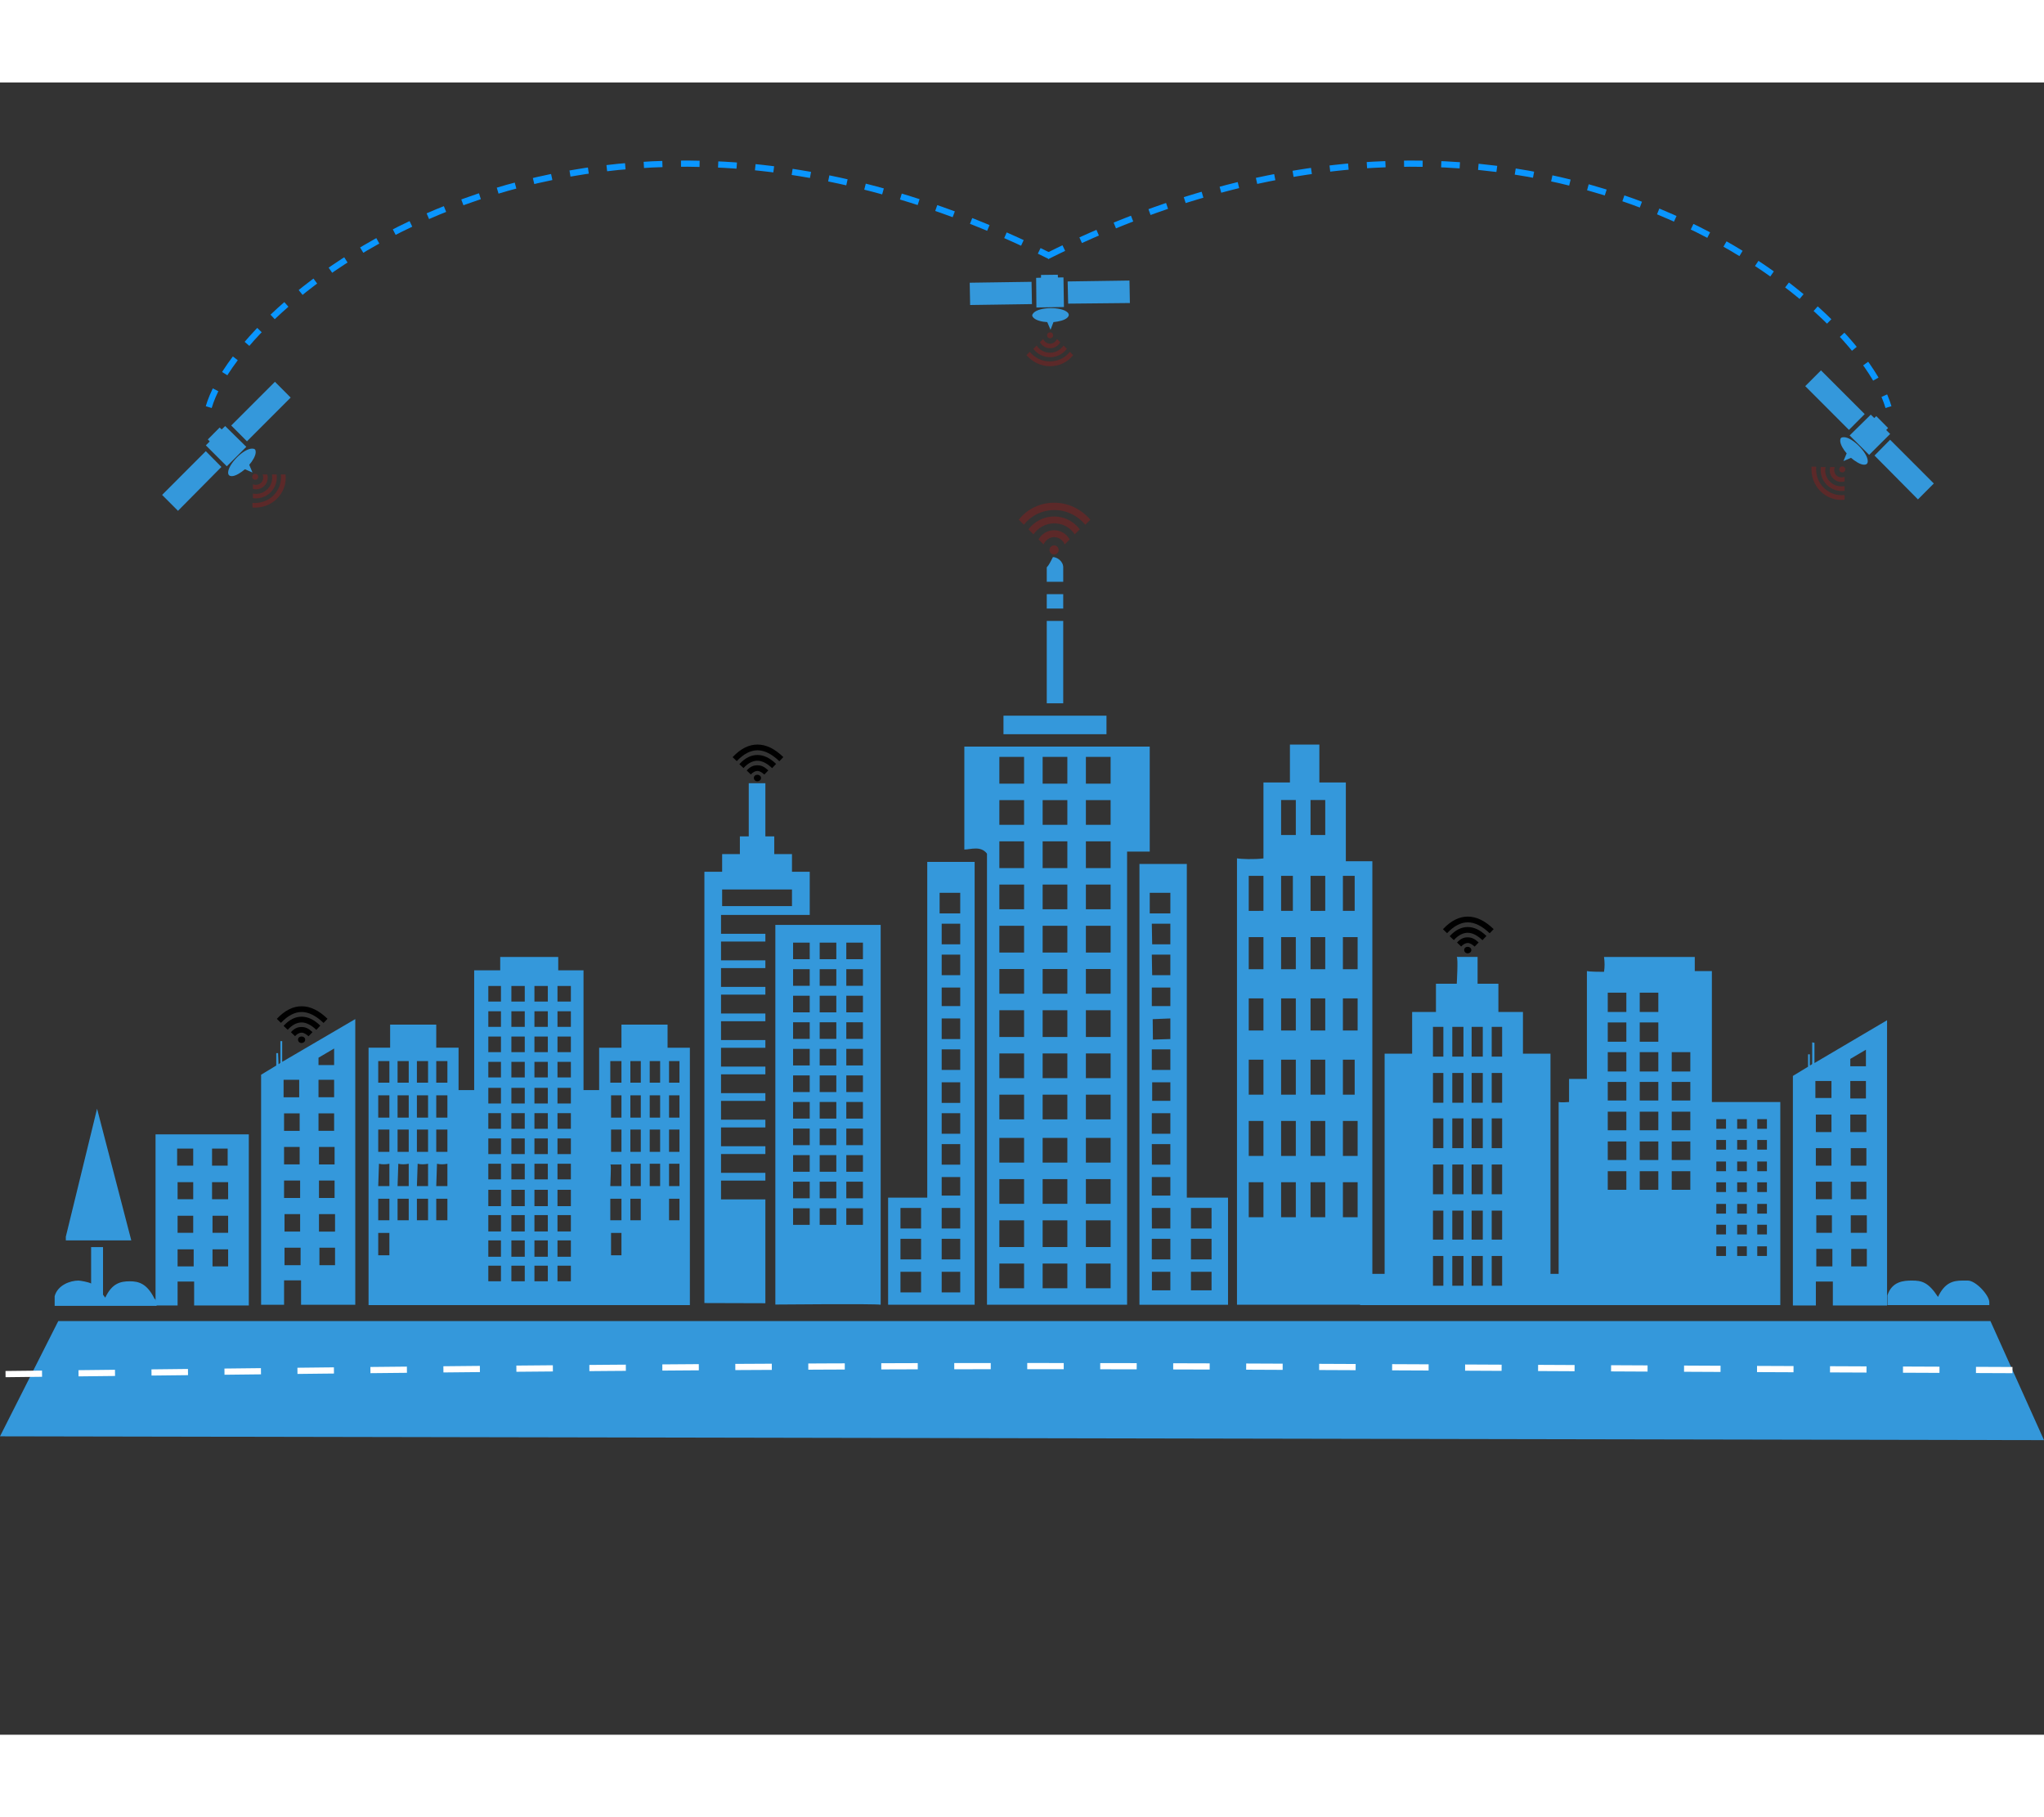 <?xml version="1.0" encoding="utf-8"?>
<?xml-stylesheet type="text/css" href="../../css/svg-animation.css"?>
<!DOCTYPE svg PUBLIC "-//W3C//DTD SVG 1.1//EN" "http://www.w3.org/Graphics/SVG/1.1/DTD/svg11.dtd">
<svg version="1.1" id="Layer_1_2_" xmlns="http://www.w3.org/2000/svg" xmlns:xlink="http://www.w3.org/1999/xlink" x="0px" y="0px"
	 width="450px" height="400px" viewBox="0 0 329.76 266.52" enable-background="new 0 0 329.76 266.52" xml:space="preserve">
<rect x="0" y="0" width="329.76" height="266.52" fill="#333333" stroke="none"/>
<g id="SMART_CITY_xA0_Image_1_">
	
</g>
<g id="Composite_Path">
	<g>
		<path fill="#3498DB" d="M107.7,155.7v-3.722h-7.44v3.722h-3.6v6.84H94.14v-19.32h-4.08v-2.16H80.7v2.16h-4.2v19.319H73.98v-6.84
			h-3.6v-3.722h-7.44v3.722H59.46v41.521h51.84V155.7H107.7z M62.82,189.18h-1.8v-3.601h1.8V189.18z M62.82,183.54h-1.8v-3.479h1.8
			V183.54z M62.82,178.02h-1.8l0.12-3.601c0.48,0.12,1.08,0.12,1.68,0V178.02z M62.82,172.5h-1.8V168.9h1.8V172.5z M62.82,166.98
			h-1.8v-3.601h1.8V166.98z M62.82,161.339h-1.8v-3.479h1.8V161.339z M65.94,183.54h-1.8v-3.479h1.8V183.54z M65.94,178.02h-1.8
			l0.12-3.601c0.479,0.12,1.08,0.12,1.68,0V178.02z M65.94,172.5h-1.8V168.9h1.8V172.5z M65.94,166.98h-1.8v-3.601h1.8V166.98z
			 M65.94,161.339h-1.8v-3.479h1.8V161.339z M69.06,183.54h-1.8v-3.479h1.8V183.54z M69.06,178.02h-1.8l0.12-3.601
			c0.479,0.12,1.08,0.12,1.68,0V178.02z M69.06,172.5h-1.8V168.9h1.8V172.5z M69.06,166.98h-1.8v-3.601h1.8V166.98z M69.06,161.339
			h-1.8v-3.479h1.8V161.339z M72.18,183.54h-1.8v-3.479h1.8V183.54z M72.18,178.02h-1.8l0.12-3.601c0.479,0.12,1.08,0.12,1.68,0
			V178.02z M72.18,172.5h-1.8V168.9h1.8V172.5z M72.18,166.98h-1.8v-3.601h1.8V166.98z M72.18,161.339h-1.8v-3.479h1.8V161.339z
			 M80.82,193.379h-2.04v-2.521h2.04V193.379z M80.82,189.419h-2.04v-2.642h2.04V189.419z M80.82,185.339h-2.04v-2.64h2.04V185.339z
			 M80.82,181.26h-2.04v-2.641h2.04V181.26z M80.82,176.94h-2.04v-2.521h2.04V176.94z M80.82,172.86h-2.04v-2.521h2.04V172.86z
			 M80.82,168.78h-2.04v-2.52h2.04V168.78z M80.82,164.7h-2.04v-2.521h2.04V164.7z M80.82,160.5h-2.04v-2.521h2.04V160.5z
			 M80.82,156.419h-2.04v-2.521h2.04V156.419z M80.82,152.339h-2.04v-2.521h2.04V152.339z M80.82,148.26h-2.04v-2.521h2.04V148.26z
			 M84.66,193.379H82.5v-2.521h2.16V193.379z M84.66,189.419H82.5v-2.642h2.16V189.419z M84.66,185.339H82.5v-2.64h2.16V185.339z
			 M84.66,181.26H82.5v-2.641h2.16V181.26z M84.66,176.94H82.5v-2.521h2.16V176.94z M84.66,172.86H82.5v-2.521h2.16V172.86z
			 M84.66,168.78H82.5v-2.52h2.16V168.78z M84.66,164.7H82.5v-2.521h2.16V164.7z M84.66,160.5H82.5v-2.521h2.16V160.5z
			 M84.66,156.419H82.5v-2.521h2.16V156.419z M84.66,152.339H82.5v-2.521h2.16V152.339z M84.66,148.26H82.5v-2.521h2.16V148.26z
			 M88.38,193.379h-2.16v-2.521h2.16V193.379z M88.38,189.419h-2.16v-2.642h2.16V189.419z M88.38,185.339h-2.16v-2.64h2.16V185.339z
			 M88.38,181.26h-2.16v-2.641h2.16V181.26z M88.38,176.94h-2.16v-2.521h2.16V176.94z M88.38,172.86h-2.16v-2.521h2.16V172.86z
			 M88.38,168.78h-2.16v-2.52h2.16V168.78z M88.38,164.7h-2.16v-2.521h2.16V164.7z M88.38,160.5h-2.16v-2.521h2.16V160.5z
			 M88.38,156.419h-2.16v-2.521h2.16V156.419z M88.38,152.339h-2.16v-2.521h2.16V152.339z M88.38,148.26h-2.16v-2.521h2.16V148.26z
			 M92.1,193.379h-2.16v-2.521h2.16V193.379z M92.1,189.419h-2.16v-2.642h2.16V189.419z M92.1,185.339h-2.16v-2.64h2.16V185.339z
			 M92.1,181.26h-2.16v-2.641h2.16V181.26z M92.1,176.94h-2.16v-2.521h2.16V176.94z M92.1,172.86h-2.16v-2.521h2.16V172.86z
			 M92.1,168.78h-2.16v-2.52h2.16V168.78z M92.1,164.7h-2.16v-2.521h2.16V164.7z M92.1,160.5h-2.16v-2.521h2.16V160.5z
			 M92.1,156.419h-2.16v-2.521h2.16V156.419z M92.1,152.339h-2.16v-2.521h2.16V152.339z M92.1,148.26h-2.16v-2.521h2.16V148.26z
			 M100.26,189.18h-1.68v-3.601h1.68V189.18z M100.26,183.54h-1.8v-3.479h1.8V183.54z M100.26,178.02h-1.8
			c0.12-3.12,0.12-3.358,0-3.479c0.6,0,1.2,0,1.8,0V178.02z M100.26,172.5h-1.68V168.9h1.68V172.5z M100.26,166.98h-1.68v-3.601
			h1.68V166.98z M100.26,161.339h-1.8v-3.479h1.8V161.339z M103.38,183.54h-1.68v-3.479h1.68V183.54z M103.38,178.02h-1.68v-3.601
			h1.68V178.02z M103.38,172.5h-1.68V168.9h1.68V172.5z M103.38,166.98h-1.68v-3.601h1.68V166.98z M103.38,161.339h-1.68v-3.479
			h1.68V161.339z M106.5,178.02h-1.682v-3.601h1.682V178.02z M106.5,172.5h-1.682V168.9h1.682V172.5z M106.5,166.98h-1.682v-3.601
			h1.682V166.98z M106.5,161.339h-1.682v-3.479h1.682V161.339z M109.62,183.54h-1.682v-3.479h1.682V183.54z M109.62,178.02h-1.682
			v-3.601h1.682V178.02z M109.62,172.5h-1.682V168.9h1.682V172.5z M109.62,166.98h-1.682v-3.601h1.682V166.98z M109.62,161.339
			h-1.682v-3.479h1.682V161.339z"/>
	</g>
</g>
<g id="Composite_Path_1_">
	<g>
		<path fill="#3498DB" d="M276.18,164.459v-21.12c-0.24,0-0.479,0-2.761,0v-2.279h-14.642c0.12,0.84,0.12,1.68,0,2.399
			c-2.52,0-2.64-0.12-2.76-0.12v17.398h-2.88v3.722c-1.44,0.12-1.561,0-1.681,0v32.761h35.761v-32.761H276.18z M262.38,178.62h-3v-3
			h3V178.62z M262.38,173.82h-3v-3h3V173.82z M262.38,169.02h-3v-3h3V169.02z M262.38,164.22h-3v-3h3V164.22z M262.38,159.54h-3
			v-3.12h3V159.54z M262.38,154.74h-3v-3.12h3V154.74z M262.38,149.94h-3v-3.12h3V149.94z M267.54,178.62h-3v-3h3V178.62z
			 M267.54,173.82h-3v-3h3V173.82z M267.54,169.02h-3v-3h3V169.02z M267.54,164.22h-3v-3h3V164.22z M267.54,159.54h-3v-3.12h3
			V159.54z M267.54,154.74h-3v-3.12h3V154.74z M267.54,149.94h-3v-3.12h3V149.94z M272.7,178.62h-3v-3h3V178.62z M272.7,173.82h-3
			v-3h3V173.82z M272.7,169.02h-3v-3h3V169.02z M272.7,164.22h-3v-3h3V164.22z M272.7,159.54h-3v-3.12h3V159.54z M278.459,189.299
			h-1.562v-1.562h1.562V189.299z M278.459,185.82h-1.562v-1.56h1.562V185.82z M278.459,182.459h-1.562v-1.562h1.562V182.459z
			 M278.459,178.98h-1.562v-1.561h1.562V178.98z M278.459,175.62h-1.562v-1.562h1.562V175.62z M278.459,172.14h-1.562v-1.561h1.562
			V172.14z M278.459,168.78h-1.562v-1.56h1.562V168.78z M281.82,189.299h-1.56v-1.562h1.56V189.299z M281.82,185.82h-1.56v-1.56
			h1.56V185.82z M281.82,182.459h-1.56v-1.562h1.56V182.459z M281.82,178.98h-1.56v-1.561h1.56V178.98z M281.82,175.62h-1.56v-1.562
			h1.56V175.62z M281.82,172.14h-1.56v-1.561h1.56V172.14z M281.82,168.78h-1.56v-1.56h1.56V168.78z M285.06,189.299h-1.56v-1.562
			h1.561L285.06,189.299L285.06,189.299z M285.06,185.82h-1.56v-1.56h1.561L285.06,185.82L285.06,185.82z M285.06,182.459h-1.56
			v-1.562h1.561L285.06,182.459L285.06,182.459z M285.06,178.98h-1.56v-1.561h1.561L285.06,178.98L285.06,178.98z M285.06,175.62
			h-1.56v-1.562h1.561L285.06,175.62L285.06,175.62z M285.06,172.14h-1.56v-1.561h1.561L285.06,172.14L285.06,172.14z
			 M285.06,168.78h-1.56v-1.56h1.561L285.06,168.78L285.06,168.78z"/>
	</g>
</g>
<g id="Composite_Path_2_">
	<g>
		<path fill="#3498DB" d="M217.126,125.625v-12.707h-4.272V106.8h-4.748v6.118h-4.271v12.246c-1.435,0.194-3.633,0.114-4.272-0.011
			v72.007h21.84v-71.535C219.5,125.625,218.077,125.625,217.126,125.625z M203.833,183.042h-2.373v-5.648h2.373V183.042z
			 M203.833,173.158h-2.373v-5.647h2.373V173.158z M203.833,163.275h-2.373v-5.646h2.373V163.275z M203.833,152.921h-2.373v-5.177
			h2.373V152.921z M203.833,143.038h-2.373v-5.179h2.373V143.038z M203.833,133.625l-2.373,0.01v-5.657h2.373V133.625z
			 M216.652,127.978h1.899v5.647h-1.899V127.978z M216.652,157.627h1.899v5.646h-1.899V157.627z M206.681,127.978h1.899v5.647
			h-1.899V127.978z M209.055,183.042h-2.374v-5.648h2.374V183.042z M209.055,173.158h-2.374v-5.647h2.374V173.158z M209.055,163.275
			h-2.374v-5.646h2.374V163.275z M209.055,152.921h-2.374v-5.177h2.374V152.921z M209.055,143.038h-2.374v-5.179h2.374V143.038z
			 M209.055,121.389h-2.374v-5.646h2.374V121.389z M213.803,183.042h-2.374v-5.648h2.374V183.042z M213.803,173.158h-2.374v-5.647
			h2.374V173.158z M213.803,163.275h-2.374v-5.646h2.374V163.275z M213.803,152.921h-2.374v-5.177h2.374V152.921z M213.803,143.038
			h-2.374v-5.179h2.374V143.038z M213.803,133.625l-2.374,0.01v-5.657h2.374V133.625z M213.803,121.389h-2.374v-5.646h2.374V121.389
			z M219.026,183.042h-2.374v-5.648h2.374V183.042z M219.026,173.158h-2.374v-5.647h2.374V173.158z M219.026,152.921h-2.374v-5.177
			h2.374V152.921z M219.026,143.038h-2.374v-5.179h2.374V143.038z"/>
	</g>
</g>
<g id="Composite_Path_3_">
	<g>
		<path fill="#3498DB" d="M250.14,192.18v-35.52H245.7v-6.722h-3.962v-4.561h-3.358v-4.319h-3.359c0.24,0.239,0,4.2,0,4.319h-3.358
			v4.561h-3.842v6.722h-4.438v35.521h-3.96v5.04H254.1v-5.04L250.14,192.18L250.14,192.18z M232.86,194.1h-1.68v-4.801h1.68V194.1z
			 M232.86,186.66h-1.68v-4.682h1.68V186.66z M232.86,179.339h-1.68v-4.8h1.68V179.339z M232.86,171.9h-1.68v-4.8h1.68V171.9z
			 M232.86,164.58h-1.68v-4.802h1.68V164.58z M232.86,157.14h-1.68v-4.801h1.68V157.14z M236.1,194.1h-1.8v-4.801h1.8V194.1z
			 M236.1,186.66h-1.8v-4.682h1.8V186.66z M236.1,179.339h-1.8v-4.8h1.8V179.339z M236.1,171.9h-1.8v-4.8h1.8V171.9z M236.1,164.58
			h-1.8v-4.802h1.8V164.58z M236.1,157.14h-1.8v-4.801h1.8V157.14z M239.22,194.1h-1.801v-4.801h1.801V194.1z M239.22,186.66h-1.801
			v-4.682h1.801V186.66z M239.22,179.339h-1.801v-4.8h1.801V179.339z M239.22,171.9h-1.801v-4.8h1.801V171.9z M239.22,164.58h-1.801
			v-4.802h1.801V164.58z M239.22,157.14h-1.801v-4.801h1.801V157.14z M242.34,194.1h-1.681v-4.801h1.681V194.1z M242.34,186.66
			h-1.681v-4.682h1.681V186.66z M242.34,179.339h-1.681v-4.8h1.681V179.339z M242.34,171.9h-1.681v-4.8h1.681V171.9z M242.34,164.58
			h-1.681v-4.802h1.681V164.58z M242.34,157.14h-1.681v-4.801h1.681V157.14z"/>
	</g>
</g>
<g id="Composite_Path_4_">
	<g>
		<path fill="#3498DB" d="M45.529,157.981v-3.34h-0.296v3.488c-0.072,0.074-0.223,0.223-0.296,0.223l-0.074-1.781h-0.296v2.006
			l-2.444,1.481v37.104h3.706v-3.935h2.741v3.935h8.746v-46.08L45.529,157.981z M45.826,169.111v-2.817h2.52v2.817H45.826z
			 M48.346,171.708v2.817h-2.52v-2.817H48.346z M45.751,163.694v-2.817h2.52v2.817H45.751z M45.826,177.125h2.594v2.818h-2.594
			V177.125z M48.42,182.542v2.818H45.9v-2.818H48.42z M48.494,190.778H45.9v-2.817h2.596L48.494,190.778L48.494,190.778z
			 M51.458,174.528v-2.817h2.52v2.817H51.458z M53.979,177.125v2.818h-2.52v-2.818H53.979z M51.385,157.313l2.52-1.482v2.672h-2.52
			V157.313z M51.385,160.875h2.52v2.817h-2.52V160.875z M51.385,166.292h2.52v2.817h-2.52V166.292z M54.053,190.778h-2.52v-2.817
			h2.52V190.778z M54.053,185.362h-2.594v-2.818h2.594V185.362z"/>
	</g>
</g>
<g id="Composite_Path_5_">
	<g>
		<path fill="#3498DB" d="M25.094,169.676v27.604h3.558v-3.856h2.668v3.856h8.82v-27.604H25.094z M28.578,174.722v-2.746h2.594
			v2.746H28.578z M28.652,180.139v-2.746h2.521v2.746H28.652z M31.172,182.81v2.746h-2.521v-2.746H31.172z M31.246,190.972h-2.596
			v-2.745h2.596V190.972z M34.21,171.976h2.52v2.746h-2.52V171.976z M36.805,190.972h-2.52v-2.745h2.52V190.972z M36.805,185.556
			h-2.52v-2.746h2.52V185.556z M36.805,180.139H34.21v-2.746h2.594L36.805,180.139L36.805,180.139z"/>
	</g>
</g>
<g id="Composite_Path_6_">
	<g>
		<path fill="#3498DB" d="M292.729,158.174v-3.265l-0.37-0.074v3.485c-0.072,0.074-0.223,0.225-0.371,0.225v-1.78h-0.296v2.003
			l-2.444,1.484v37.025h3.706v-3.856h2.74v3.856h8.746v-46.006L292.729,158.174z M292.877,163.814v-2.745h2.594v2.745H292.877z
			 M292.952,169.305v-2.819h2.52v2.819H292.952z M295.471,171.903v2.819h-2.52v-2.819H295.471z M292.952,177.319h2.594v2.82h-2.594
			V177.319z M295.545,182.736v2.82h-2.521v-2.82H295.545z M295.62,190.972h-2.596v-2.819h2.596V190.972z M298.51,157.507
			l2.521-1.484v2.671h-2.521V157.507z M298.51,161.069h2.521v2.819h-2.521V161.069z M298.51,166.486h2.595v2.819h-2.595V166.486z
			 M298.584,174.722v-2.819h2.521v2.819H298.584z M301.105,177.319v2.82h-2.521v-2.82H301.105z M301.178,190.972h-2.52v-2.819h2.52
			V190.972z M301.178,185.556h-2.594v-2.82h2.594V185.556z"/>
	</g>
</g>
<g id="Composite_Path_7_">
	<g>
		<path fill="#3498DB" d="M171.531,86.859h-2.657v13.29h2.657V86.859z M171.531,78.221c0-0.997-0.995-1.661-1.66-1.661
			c-0.332,0.665-0.664,1.329-0.997,1.661v2.326h2.658L171.531,78.221L171.531,78.221z M171.531,82.54h-2.657v2.326h2.657V82.54z
			 M191.472,179.883v-53.821h-7.644v71.1h14.291v-17.276L191.472,179.883L191.472,179.883z M188.814,194.834h-2.976v-2.99h2.976
			V194.834z M188.814,189.851h-2.991v-3.322h2.991V189.851z M188.814,184.867h-2.976l-0.016-3.322h2.991V184.867L188.814,184.867z
			 M188.814,179.551h-2.991v-2.99h2.991V179.551z M188.814,174.568h-2.976l-0.016-3.32h2.991V174.568L188.814,174.568z
			 M188.814,169.584h-2.991v-3.322h2.991V169.584z M188.814,164.269h-2.934v-2.99h2.934V164.269z M188.814,159.286h-2.991v-3.322
			h2.991V159.286z M188.814,154.302L186,154.395l-0.036-3.299l2.85-0.116V154.302z M188.814,148.986h-2.991v-2.987h2.991V148.986z
			 M188.814,144.002h-2.934l-0.058-3.322h2.991V144.002L188.814,144.002z M188.814,139.019h-2.934l-0.058-3.322h2.991V139.019
			L188.814,139.019z M188.814,134.036h-3.324v-3.322h3.324V134.036z M195.46,194.834h-3.323v-2.99h3.323V194.834z M195.46,189.851
			h-3.323v-3.322h3.323V189.851z M195.46,184.867h-3.323v-3.322h3.323V184.867z M149.595,179.883h-6.315v17.276h13.959v-71.432
			h-7.645L149.595,179.883L149.595,179.883z M148.598,195.167h-3.324v-3.322h3.324V195.167z M148.598,189.851h-3.324v-3.322h3.324
			V189.851z M148.598,184.867h-3.324v-3.322h3.324V184.867z M154.913,195.167h-2.991v-3.322h2.991V195.167z M154.913,189.851h-2.991
			v-3.322h2.991V189.851z M154.913,184.867h-2.991v-3.322h2.991V184.867z M154.913,179.551h-2.991v-2.99h2.991V179.551z
			 M154.913,174.568h-2.991v-3.32h2.991V174.568z M154.913,169.584h-2.991v-3.322h2.991V169.584z M154.913,164.601h-2.991v-3.322
			h2.991V164.601z M154.913,159.286h-2.991v-3.322h2.991V159.286z M154.913,154.302h-2.991v-3.322h2.991V154.302z M154.913,148.986
			h-2.991v-2.987h2.991V148.986z M154.913,144.002h-2.991v-3.322h2.991V144.002z M154.913,139.019h-2.991v-3.322h2.991V139.019z
			 M151.589,130.713h3.324v3.322h-3.324V130.713z M178.51,102.142h-16.618v2.99h16.618V102.142z M185.49,107.125h-29.913v16.61
			c0.998,0,2.657-0.665,3.654,0.664v72.761h22.603v-73.093h3.653v-16.942H185.49z M165.216,194.501h-3.988v-3.986h3.988V194.501z
			 M165.216,187.857h-3.988v-4.316h3.988V187.857z M165.216,180.88h-3.988v-3.986h3.988V180.88z M165.216,174.236h-3.988v-3.984
			h3.988V174.236z M165.216,167.259h-3.988v-3.987h3.988V167.259z M165.216,160.614h-3.988v-3.984h3.988V160.614z M165.216,153.969
			h-3.988v-4.318h3.988V153.969z M165.216,146.993h-3.988v-3.986h3.988V146.993z M165.216,140.348h-3.988v-4.319h3.988V140.348z
			 M165.216,133.372h-3.988v-3.987h3.988V133.372z M165.216,126.727h-3.988v-4.317h3.988V126.727z M165.216,119.75h-3.988v-3.987
			h3.988V119.75z M165.216,113.105h-3.988v-4.317h3.988V113.105z M172.196,194.501h-3.986v-3.986h3.986V194.501z M172.196,187.857
			h-3.986v-4.316h3.986V187.857z M172.196,180.88h-3.986v-3.986h3.986V180.88z M172.196,174.236h-3.986v-3.984h3.986V174.236z
			 M172.196,167.259h-3.986v-3.987h3.986V167.259z M172.196,160.614h-3.986v-3.984h3.986V160.614z M172.196,153.969h-3.986v-4.318
			h3.986V153.969z M172.196,146.993h-3.986v-3.986h3.986V146.993z M172.196,140.348h-3.986v-4.319h3.986V140.348z M172.196,133.372
			h-3.986v-3.987h3.986V133.372z M172.196,126.727h-3.986v-4.317h3.986V126.727z M172.196,119.75h-3.986v-3.987h3.986V119.75z
			 M172.196,113.105h-3.986v-4.317h3.986V113.105z M179.175,194.501h-3.988v-3.986h3.988V194.501z M179.175,187.857h-3.988v-4.316
			h3.988V187.857z M179.175,180.88h-3.988v-3.986h3.988V180.88z M179.175,174.236h-3.988v-3.984h3.988V174.236z M179.175,167.259
			h-3.988v-3.987h3.988V167.259z M179.175,160.614h-3.988v-3.984h3.988V160.614z M179.175,153.969h-3.988v-4.318h3.988V153.969z
			 M179.175,146.993h-3.988v-3.986h3.988V146.993z M179.175,140.348h-3.988v-4.319h3.988V140.348z M179.175,133.372h-3.988v-3.987
			h3.988V133.372z M179.175,126.727h-3.988v-4.317h3.988V126.727z M179.175,119.75h-3.988v-3.987h3.988V119.75z M179.175,113.105
			h-3.988v-4.317h3.988V113.105z"/>
	</g>
</g>
<g id="Composite_Path_8_">
	<g>
		<path fill="#3498DB" d="M24.9,196.14c-1.198-2.398-2.52-2.761-3.96-2.761c-1.56,0-2.88,0.358-3.96,2.641
			c-0.12-0.12-0.24-0.358-0.358-0.479v-7.682H14.7v5.882c-0.36-0.24-1.802-0.479-2.04-0.479c-1.32,0-3.36,0.72-3.842,2.521v1.56
			h16.44v-0.479C25.26,196.5,25.02,196.26,24.9,196.14z M15.66,165.54l-5.04,20.641v0.6h10.56L15.66,165.54z"/>
	</g>
</g>
<g id="Path">
	<g>
		<path fill="#3498DB" d="M317.459,193.26c-0.239,0-0.602,0-0.84,0c-1.562,0-2.882,0.359-3.96,2.64
			c-1.562-2.398-2.642-2.64-4.2-2.64c-1.319,0-3.239,0.119-3.96,2.399v1.561h16.438v-0.479
			C320.94,195.66,318.78,193.26,317.459,193.26z"/>
	</g>
</g>
<g id="Composite_Path_9_">
	<g>
		<path fill="#3498DB" d="M125.087,135.892v61.238c0,0,16.098-0.149,16.993,0.029v-61.27L125.087,135.892L125.087,135.892z
			 M130.632,184.276h-2.683v-2.679h2.683V184.276z M130.632,179.991h-2.683v-2.68h2.683V179.991z M130.632,175.706h-2.683v-2.68
			h2.683V175.706z M130.632,171.42h-2.683v-2.678h2.683V171.42z M130.632,167.136h-2.683v-2.679h2.683V167.136z M130.632,162.851
			h-2.683v-2.678h2.683V162.851z M130.632,158.566h-2.683v-2.678h2.683V158.566z M130.632,154.282h-2.683v-2.681h2.683V154.282z
			 M130.632,149.997h-2.683v-2.68h2.683V149.997z M130.632,145.711h-2.683v-2.678h2.683V145.711z M130.632,141.427h-2.683v-2.679
			h2.683V141.427z M134.925,184.276h-2.683v-2.679h2.683V184.276z M134.925,179.991h-2.683v-2.68h2.683V179.991z M134.925,175.706
			h-2.683v-2.68h2.683V175.706z M134.925,171.42h-2.683v-2.678h2.683V171.42z M134.925,167.136h-2.683v-2.679h2.683V167.136z
			 M134.925,162.851h-2.683v-2.678h2.683V162.851z M134.925,158.566h-2.683v-2.678h2.683V158.566z M134.925,154.282h-2.683v-2.681
			h2.683V154.282z M134.925,149.997h-2.683v-2.68h2.683V149.997z M134.925,145.711h-2.683v-2.678h2.683V145.711z M134.925,141.427
			h-2.683v-2.679h2.683V141.427z M139.218,184.276h-2.683v-2.679h2.683V184.276z M139.218,179.991h-2.683v-2.68h2.683V179.991z
			 M139.218,175.706h-2.683v-2.68h2.683V175.706z M139.218,171.42h-2.683v-2.678h2.683V171.42z M139.218,167.136h-2.683v-2.679
			h2.683V167.136z M139.218,162.851h-2.683v-2.678h2.683V162.851z M139.218,158.566h-2.683v-2.678h2.683V158.566z M139.218,154.282
			h-2.683v-2.681h2.683V154.282z M139.218,149.997h-2.683v-2.68h2.683V149.997z M139.218,145.711h-2.683v-2.678h2.683V145.711z
			 M139.218,141.427h-2.683v-2.679h2.683V141.427z M116.323,134.286h14.312v-6.965h-2.862v-2.855h-2.86v-2.856h-1.433v-8.568h-2.683
			v8.568h-1.433v2.856h-2.86v2.855h-2.862v69.567c2.951,0,9.837,0.029,9.837,0.029v-16.75h-7.155v-3.035h7.155v-1.25h-7.155v-3.035
			h7.155v-1.25h-7.155v-3.035h7.155v-1.249h-7.155v-3.035h7.155v-1.25h-7.155v-3.033h7.155v-1.25h-7.155v-3.035h7.155v-1.249h-7.155
			v-3.035h7.155v-1.25h-7.155v-3.035h7.155v-1.25h-7.155v-3.035h7.155v-1.25h-7.155v-3.034h7.155v-1.25h-7.155V134.286
			L116.323,134.286z M116.502,130.179h11.269v2.678h-11.269V130.179z"/>
	</g>
</g>
<g id="Composite_Path_10_">
	<g>
		<path fill="#3498DB" d="M300.832,53.497l-7.052-7.056l-2.538,2.547l7.051,7.056L300.832,53.497z M297.469,57.22
			c-0.434,0-0.586,0.151-0.586,0.565c0,0.608,0.521,1.458,1.041,2.046l-0.521,1.24l1.216-0.521c0.629,0.521,1.475,1.11,2.125,1.11
			c0.305,0,0.586-0.132,0.586-0.565C301.33,59.746,298.858,57.22,297.469,57.22z M304.934,57.633l-2.518,2.549l7.008,7.075
			l2.561-2.568L304.934,57.633z M304.303,56.066c0.109-0.108,0.219-0.218,0.305-0.327l-1.907-1.916
			c-0.109,0.109-0.218,0.219-0.326,0.306l-0.563-0.544l-3.406,3.354l3.146,3.137l3.387-3.375L304.303,56.066z"/>
	</g>
</g>
<g id="Composite_Path_11_">
	<g>
		<path fill="#3498DB" d="M168.955,38.658l0.53,1.237l0.468-1.235c0.813-0.088,1.823-0.285,2.274-0.752
			c0.211-0.219,0.314-0.512,0-0.814c-0.971-0.94-4.506-0.926-5.47,0.07c-0.303,0.312-0.299,0.525,0,0.813
			C167.199,38.405,168.17,38.622,168.955,38.658z M182.285,35.58l-0.068-3.627l-9.973,0.146l0.082,3.58L182.285,35.58z
			 M171.645,36.226l-0.074-4.779l-0.893,0.013c-0.002-0.153-0.006-0.309-0.021-0.445l-2.705,0.034
			c0.002,0.154,0.006,0.309-0.009,0.446l-0.782,0.025l0.045,4.779L171.645,36.226z M166.419,32.158l-9.974,0.146l0.067,3.596
			l9.974-0.146L166.419,32.158z"/>
	</g>
</g>
<g id="Composite_Path_15_">
	<g>
		<path d="M236.806,134.552c-1.359,0-2.68,0.618-4.014,2.032l0.667,0.644c1.09-1.158,2.219-1.751,3.334-1.751
			c1.166,0,2.358,0.632,3.539,1.763l0.641-0.669C239.563,135.208,238.192,134.552,236.806,134.552z M236.793,139.426
			c-0.295,0-0.577,0.168-0.577,0.516c0,0.295,0.243,0.539,0.563,0.539c0.27,0,0.59-0.181,0.59-0.539
			C237.37,139.619,237.075,139.426,236.793,139.426z M235.063,138.732l0.666,0.644c0.32-0.36,0.718-0.566,1.052-0.566
			c0.372,0,0.731,0.231,1.129,0.579l0.641-0.668c-0.666-0.618-1.154-0.823-1.77-0.823
			C236.203,137.896,235.665,138.075,235.063,138.732z M233.882,137.716l0.667,0.63c0.718-0.81,1.513-1.184,2.244-1.184
			c0.782,0,1.59,0.45,2.372,1.196l0.642-0.682c-1.027-0.99-2.014-1.44-3.014-1.44C235.82,136.238,234.831,136.661,233.882,137.716z"
			/>
		
			<animate  fill="remove" additive="replace" attributeName="fill" attributeType="XML" calcMode="linear" accumulate="none" values="#800;#f00;#800;#800" restart="always" repeatCount="indefinite" dur="0.8s">
			</animate>
	</g>
</g>
<g id="Composite_Path_12_">
	<g>
		<path fill="#3498DB" d="M46.893,50.83l-2.538-2.548l-7.051,7.055l2.539,2.549L46.893,50.83z M36.328,55.424l-0.564,0.545
			c-0.106-0.088-0.217-0.196-0.325-0.306l-1.908,1.916c0.087,0.108,0.194,0.218,0.305,0.326l-0.629,0.632l3.385,3.375l3.146-3.136
			L36.328,55.424z M26.153,66.529l2.561,2.569l7.007-7.077l-2.517-2.547L26.153,66.529z M41.253,59.626
			c0-0.414-0.152-0.565-0.586-0.565c-1.39,0-3.862,2.525-3.862,3.876c0,0.437,0.282,0.565,0.586,0.565
			c0.651,0,1.497-0.588,2.126-1.109l1.215,0.521l-0.521-1.241C40.731,61.085,41.253,60.236,41.253,59.626z"/>
	</g>
</g>
<g id="Path_2_">
	<g>
		<polygon fill="#3498DB" points="321.12,199.799 9.4,199.799 0,218.388 329.76,219 		"/>
	</g>
</g>


<g id="dashed_sat_1">
	<g>
		<path fill="none" stroke="#0A96FF" stroke-miterlimit="10" stroke-dasharray="3,3" d="M33.676,52.363
			C38.927,34.395,93.249-9.966,169.414,28.03"/>
	</g>
</g>
<g id="m_car_1">
	<path id="motionPath_1" fill="none" stroke="#FFFFFF" stroke-miterlimit="10" stroke-dasharray="5.887,5.887" d="
		M336.446,207.753c-177.577-0.669-163.967-1.412-342.906,0.677"/>
	<g id="car_1" transform="translate(-234.4, -207.8)">
		<path fill="#FFFFFF" d="M218.437,190.796h-14.313c-0.439,0.05-1.032,0.591-1.032,1.03v1.082h-2.705
			c-0.242,0.102-0.488,0.147-0.688,0.295c-1.671,1.574-3.395,3.299-5.064,5.067c-0.146,0.147-0.344,0.541-0.344,0.688v1.131h25.127
			v-8.362C219.42,191.387,218.831,190.747,218.437,190.796z M201.472,198.224h-4.619c-0.102-0.049-0.147-0.099-0.147-0.196
			c0-0.197,3.786-3.688,3.786-3.688c0.146-0.102,0.439-0.049,0.541-0.049c0.146,0,0.394,0,0.59,0
			C201.472,198.125,201.522,198.175,201.472,198.224z M200.095,202.701c-1.426,0-2.508,1.135-2.508,2.46
			c0,1.479,1.131,2.511,2.508,2.511c0.102,0,0.594-0.052,0.836-0.147c0.348-0.098,0.688-0.295,0.938-0.59
			c0.146-0.147,0.688-0.938,0.688-1.181v-1.135C202.062,203.193,201.177,202.701,200.095,202.701z M200.095,206.439
			c-0.59,0-1.229-0.541-1.229-1.278c0-0.688,0.54-1.181,1.229-1.181c0.738,0,1.229,0.491,1.229,1.181
			C201.325,205.799,200.833,206.439,200.095,206.439z M194.293,203.684c0.049,0.246,0.59,0.984,0.983,0.984h1.521
			c0.396-1.869,1.868-2.854,3.294-2.854c1.43,0,2.901,0.886,3.295,2.854h6.592c0.295-1.869,1.967-2.854,3.344-2.854
			s3,0.984,3.295,2.854h1.868c0.394-0.053,0.935-0.643,0.935-1.033v-2.807h-25.127V203.684L194.293,203.684z M213.323,202.701
			c-1.479,0-2.508,1.135-2.508,2.46c0,1.479,1.18,2.511,2.508,2.511c0.836,0,1.573-0.347,2.213-1.328
			c0.099-0.196,0.246-0.59,0.246-0.688v-0.935C215.241,203.143,214.405,202.701,213.323,202.701z M213.274,206.439
			c-0.594,0-1.229-0.59-1.229-1.278c0-0.688,0.59-1.181,1.278-1.181c0.688,0,1.18,0.491,1.18,1.181
			C214.502,205.799,214.11,206.439,213.274,206.439z"/>
	</g>
	
		<animateMotion  fill="freeze" begin="0s" xlink:href="#car_1" additive="replace" calcMode="paced" accumulate="none" restart="always" repeatCount="indefinite" dur="20s">
		<mpath  xlink:href="#motionPath_1"></mpath>
	</animateMotion>
</g>
<g id="m_car_2">
	<g id="car_2" transform="translate(-234.4, -207.8)">
		<path fill="#FFFFFF" d="M260.803,204.124c-1.126,0-1.738,0.77-1.738,1.742c0,0.872,0.612,1.795,1.738,1.795
			c0.87,0,1.792-0.818,1.792-1.795C262.595,204.893,261.827,204.124,260.803,204.124z M260.803,206.74
			c-0.512,0-0.868-0.411-0.868-0.872c0-0.513,0.356-0.872,0.868-0.872c0.461,0,0.87,0.359,0.87,0.872
			C261.673,206.329,261.264,206.74,260.803,206.74z M279.946,203.15c0-0.257,0-0.514,0-0.77c0-0.462-0.052-0.977-0.153-1.334
			c-0.103-0.515-0.87-1.333-1.28-1.743c-0.665-0.718-1.277-2-2.147-1.897l-6.295,0.051c-0.87,0.054-1.792,0.104-2.562,0.205
			c-0.461,0.054-1.021,0.104-1.433,0.359c-1.536,0.771-2.918,2-4.505,2.667c-1.535,0.666-3.892,0.771-4.964,2.975v1.333
			c0,0.205,0.355,1.025,0.716,1.077c0.308,0.051,0.717,0.104,1.021,0.154h0.259c-0.054-1.847,0.611-2.872,2.198-2.872
			c1.436,0,2.15,1.333,2.354,2.82h11.721c0.31-1.897,0.819-2.667,2.304-2.667c1.229,0,1.896,0.357,2.253,2.257
			c0.817,0,1.127-1.385,1.127-1.949C280.56,203.406,280.304,203.252,279.946,203.15z M270.221,200.893
			c-1.434-0.103-1.534-0.103-1.587-0.103c-1.843,0.103-3.89,0.151-4.043,0.151c-0.308,0-0.512,0.052-0.512-0.256
			c0-1.385,3.122-2.359,3.326-2.41c0.717-0.205,1.536-0.257,2.304-0.309h0.921c0.104,0.104,0.153,0.206,0.205,0.309L270.221,200.893
			z M277.13,200.739h-5.477v-0.356c0.308-2.872-0.309-2.462,1.74-2.462c0.103,0,1.434-0.054,2.148,0.051
			c0.563,0.052,1.586,1.69,1.586,2.104L277.13,200.739L277.13,200.739z M277.08,204.124c-0.665,0-1.229,0.257-1.689,1.229v1.025
			c0,0.613,1.075,1.28,1.689,1.28c0.87,0,1.791-0.718,1.791-1.795C278.871,204.996,278.206,204.124,277.08,204.124z M277.08,206.74
			c-0.512,0-0.87-0.411-0.87-0.872c0-0.513,0.358-0.872,0.87-0.872s0.921,0.359,0.921,0.872
			C278,206.483,277.489,206.74,277.08,206.74z"/>
	</g>
	
		<animateMotion  fill="freeze" begin="0s" xlink:href="#car_2" additive="replace" calcMode="paced" accumulate="none" restart="always" repeatCount="indefinite" dur="20s">
		<mpath  xlink:href="#motionPath_1"></mpath>
	</animateMotion>
</g>

<path id="wifi3_10_" fill="#FF0000" fill-opacity="0.2" d="M169.414,45.773c1.498,0,2.854-0.677,3.723-1.79l-0.531-0.531
	c-0.772,0.967-1.934,1.548-3.239,1.548c-1.307,0-2.468-0.629-3.241-1.548l-0.531,0.531C166.56,45.096,167.914,45.773,169.414,45.773
	z">
<animate  fill="remove" id="four" begin="three.end+0.05s" additive="replace" attributeName="fill-opacity" calcMode="linear" accumulate="none" values="0.5;1;0.5" restart="always" dur="500ms">
		</animate>
</path>
<path id="wifi2_10_" fill="#FF0000" fill-opacity="0.2" d="M169.414,44.322c1.11,0,2.08-0.531,2.707-1.354l-0.531-0.532
	c-0.484,0.677-1.258,1.161-2.176,1.161c-0.92,0-1.693-0.435-2.177-1.161l-0.531,0.532C167.334,43.79,168.301,44.322,169.414,44.322z
	">
<animate  fill="remove" id="three" begin="two.end+0.05s" additive="replace" attributeName="fill-opacity" calcMode="linear" accumulate="none" values="0.5;1;0.5" restart="always" dur="500ms">
		</animate>
</path>
<path id="wifi1_10_" fill="#FF0000" fill-opacity="0.2" d="M169.414,42.871c0.725,0,1.305-0.388,1.645-0.968l-0.533-0.531
	c-0.192,0.435-0.629,0.773-1.11,0.773c-0.484,0-0.967-0.339-1.113-0.773l-0.531,0.531C168.108,42.484,168.688,42.871,169.414,42.871
	z">
<animate  fill="remove" id="two" begin="one.end+0.05s" additive="replace" attributeName="fill-opacity" calcMode="linear" accumulate="none" values="0.5;1;0.5" restart="always" dur="500ms">
		</animate>
</path>
<circle id="dot_10_" fill="#FF0000" fill-opacity="0.2" cx="169.414" cy="40.791" r="0.484">
<animate  fill="remove" id="one" begin="0s;four.end+0.05s" additive="replace" attributeName="fill-opacity" calcMode="linear" accumulate="none" values="0.5;1;0.0" restart="always" dur="500ms">
	</animate>
</circle>
<path id="wifi3_11_" fill="#FF0000" fill-opacity="0.2" d="M293.692,65.936c1.062,1.061,2.496,1.539,3.898,1.368v-0.752
	c-1.23,0.137-2.461-0.273-3.385-1.197c-0.925-0.923-1.3-2.188-1.197-3.386h-0.752C292.153,63.439,292.633,64.876,293.692,65.936z">
<animate  fill="remove" id="four" begin="three.end+0.05s" additive="replace" attributeName="fill-opacity" calcMode="linear" accumulate="none" values="0.5;1;0.5" restart="always" dur="500ms">
		</animate>
</path>
<path id="wifi2_11_" fill="#FF0000" fill-opacity="0.2" d="M294.717,64.91c0.787,0.786,1.848,1.095,2.873,0.958v-0.752
	c-0.82,0.136-1.709-0.069-2.359-0.72c-0.649-0.649-0.889-1.504-0.717-2.358h-0.754C293.623,63.063,293.932,64.123,294.717,64.91z">
<animate  fill="remove" id="three" begin="two.end+0.05s" additive="replace" attributeName="fill-opacity" calcMode="linear" accumulate="none" values="0.5;1;0.5" restart="always" dur="500ms">
		</animate>
</path>
<path id="wifi1_11_" fill="#FF0000" fill-opacity="0.2" d="M295.744,63.884c0.514,0.513,1.196,0.649,1.846,0.479V63.61
	c-0.443,0.171-0.992,0.104-1.334-0.238c-0.342-0.343-0.443-0.924-0.238-1.333h-0.752C295.094,62.687,295.231,63.371,295.744,63.884z
	">
<animate  fill="remove" id="two" begin="one.end+0.05s" additive="replace" attributeName="fill-opacity" calcMode="linear" accumulate="none" values="0.5;1;0.5" restart="always" dur="500ms">
		</animate>
</path>
<circle id="dot_11_" fill="#FF0000" fill-opacity="0.2" cx="297.215" cy="62.414" r="0.484">
<animate  fill="remove" id="one" begin="0s;four.end+0.05s" additive="replace" attributeName="fill-opacity" calcMode="linear" accumulate="none" values="0.5;1;0.0" restart="always" dur="500ms">
	</animate>
</circle>
<path id="wifi3_13_" fill="#FF0000" fill-opacity="0.2" d="M44.695,67.131c1.062-1.06,1.539-2.496,1.368-3.898H45.31
	c0.138,1.231-0.271,2.461-1.196,3.387c-0.924,0.923-2.188,1.299-3.386,1.196l0.001,0.752C42.199,68.67,43.635,68.191,44.695,67.131z
	">
<animate  fill="remove" id="four" begin="three.end+0.05s" additive="replace" attributeName="fill-opacity" calcMode="linear" accumulate="none" values="0.5;1;0.5" restart="always" dur="500ms">
		</animate>
</path>
<path id="wifi2_13_" fill="#FF0000" fill-opacity="0.2" d="M43.67,66.106c0.787-0.787,1.095-1.848,0.957-2.873h-0.751
	c0.136,0.82-0.069,1.71-0.72,2.359c-0.649,0.65-1.505,0.889-2.358,0.717v0.753C41.823,67.199,42.884,66.892,43.67,66.106z">
<animate  fill="remove" id="three" begin="two.end+0.05s" additive="replace" attributeName="fill-opacity" calcMode="linear" accumulate="none" values="0.5;1;0.5" restart="always" dur="500ms">
		</animate>
</path>
<path id="wifi1_13_" fill="#FF0000" fill-opacity="0.2" d="M42.644,65.079c0.512-0.515,0.648-1.197,0.479-1.848H42.37
	c0.171,0.444,0.103,0.992-0.239,1.333s-0.923,0.445-1.334,0.24v0.751C41.447,65.729,42.131,65.592,42.644,65.079z">
<animate  fill="remove" id="two" begin="one.end+0.05s" additive="replace" attributeName="fill-opacity" calcMode="linear" accumulate="none" values="0.5;1;0.5" restart="always" dur="500ms">
		</animate>
</path>
<circle id="dot_13_" fill="#FF0000" fill-opacity="0.2" cx="41.174" cy="63.608" r="0.484">
<animate  fill="remove" id="one" begin="0s;four.end+0.05s" additive="replace" attributeName="fill-opacity" calcMode="linear" accumulate="none" values="0.5;1;0.0" restart="always" dur="500ms">
	</animate>
</circle>
<g id="dashed_sat_2">
	<g>
		<path fill="none" stroke="#0A96FF" stroke-miterlimit="10" stroke-dasharray="3,3" d="M168.93,28.03
			c76.164-37.994,130.488,6.366,135.738,24.333"/>
	</g>
</g>
<g id="Composite_Path_13_">
	<g>
		<path d="M122.208,106.8c-1.359,0-2.68,0.618-4.014,2.032l0.667,0.644c1.09-1.158,2.219-1.751,3.334-1.751
			c1.166,0,2.358,0.632,3.539,1.763l0.641-0.669C124.965,107.456,123.594,106.8,122.208,106.8z M122.196,111.674
			c-0.295,0-0.577,0.168-0.577,0.516c0,0.295,0.243,0.539,0.563,0.539c0.27,0,0.59-0.181,0.59-0.539
			C122.773,111.867,122.478,111.674,122.196,111.674z M120.465,110.98l0.666,0.644c0.32-0.36,0.718-0.566,1.052-0.566
			c0.372,0,0.731,0.231,1.129,0.579l0.641-0.668c-0.666-0.618-1.154-0.823-1.77-0.823
			C121.606,110.144,121.068,110.323,120.465,110.98z M119.284,109.964l0.667,0.63c0.718-0.81,1.513-1.184,2.244-1.184
			c0.782,0,1.59,0.45,2.372,1.196l0.642-0.682c-1.027-0.99-2.014-1.44-3.014-1.44C121.222,108.486,120.234,108.909,119.284,109.964z
			"/>
		
			<animate  fill="remove" additive="replace" attributeName="fill" attributeType="XML" calcMode="linear" accumulate="none" values="#800;#f00;#800;#800" restart="always" repeatCount="indefinite" dur="0.8s">
			</animate>
	</g>
</g>
<g id="Composite_Path_14_">
	<g>
		<path d="M48.673,149.016c-1.359,0-2.68,0.617-4.014,2.031l0.667,0.645c1.09-1.158,2.219-1.752,3.334-1.752
			c1.166,0,2.358,0.633,3.539,1.764l0.641-0.67C51.429,149.672,50.058,149.016,48.673,149.016z M48.66,153.889
			c-0.295,0-0.577,0.168-0.577,0.516c0,0.295,0.243,0.539,0.563,0.539c0.27,0,0.59-0.18,0.59-0.539
			C49.237,154.082,48.942,153.889,48.66,153.889z M46.929,153.196l0.666,0.643c0.32-0.359,0.718-0.566,1.052-0.566
			c0.372,0,0.731,0.232,1.129,0.58l0.641-0.668c-0.666-0.619-1.154-0.824-1.77-0.824C48.07,152.36,47.532,152.539,46.929,153.196z
			 M45.749,152.18l0.667,0.629c0.718-0.809,1.513-1.184,2.244-1.184c0.782,0,1.59,0.451,2.372,1.197l0.642-0.682
			c-1.027-0.99-2.014-1.441-3.014-1.441C47.686,150.701,46.698,151.125,45.749,152.18z"/>
		
			<animate  fill="remove" additive="replace" attributeName="fill" attributeType="XML" calcMode="linear" accumulate="none" values="#800;#f00;#800;#800" restart="always" repeatCount="indefinite" dur="0.8s">
			</animate>
	</g>
</g>
<path id="wifi3_1_" fill="#FF0000" fill-opacity="0.2" d="M170.06,67.789c-2.295,0-4.367,1.036-5.7,2.739l0.814,0.814
	c1.185-1.48,2.961-2.369,4.96-2.369s3.775,0.962,4.96,2.369l0.814-0.814C174.428,68.825,172.355,67.789,170.06,67.789z">
<animate  fill="remove" id="four" begin="three.end+0.05s" additive="replace" attributeName="fill-opacity" calcMode="linear" accumulate="none" values="0.5;1;0.5" restart="always" dur="500ms">
		</animate>
</path>
<path id="wifi2_1_" fill="#FF0000" fill-opacity="0.2" d="M170.06,70.01c-1.702,0-3.184,0.814-4.146,2.073l0.814,0.814
	c0.74-1.036,1.925-1.776,3.331-1.776c1.407,0,2.591,0.665,3.331,1.775l0.815-0.814C173.243,70.824,171.763,70.01,170.06,70.01z">
<animate  fill="remove" id="three" begin="two.end+0.05s" additive="replace" attributeName="fill-opacity" calcMode="linear" accumulate="none" values="0.5;1;0.5" restart="always" dur="500ms">
		</animate>
</path>
<path id="wifi1_1_" fill="#FF0000" fill-opacity="0.2" d="M170.06,72.231c-1.11,0-1.998,0.592-2.517,1.48l0.814,0.814
	c0.296-0.666,0.962-1.184,1.702-1.184s1.48,0.519,1.704,1.184l0.813-0.814C172.059,72.823,171.17,72.231,170.06,72.231z">
<animate  fill="remove" id="two" begin="one.end+0.05s" additive="replace" attributeName="fill-opacity" calcMode="linear" accumulate="none" values="0.5;1;0.5" restart="always" dur="500ms">
		</animate>
</path>
<circle id="dot_1_" fill="#FF0000" fill-opacity="0.2" cx="170.06" cy="75.414" r="0.74">
<animate  fill="remove" id="one" begin="0s;four.end+0.05s" additive="replace" attributeName="fill-opacity" calcMode="linear" accumulate="none" values="0.5;1;0.0" restart="always" dur="500ms">
	</animate>
</circle>
<line id="invisible_x5F_path" fill="none" x1="-3.62" y1="208.43" x2="342.13" y2="208.43"/>

<style type="text/css">
	#dashed_sat_1{
	  stroke-dasharray: 100;
	  animation: dash 100s linear forwards;
	  animation-iteration-count: infinite;
	}
	
	@keyframes dash {
	  to {
	    stroke-dashoffset: 1000;
	    animation-iteration-count: infinite;
	  }
	}
	
	#dashed_sat_2{
	  stroke-dasharray: 100;
	  animation: dash 100s linear forwards;
	  animation-iteration-count: infinite;
	  animation-direction: reverse;
	}
	
	@keyframes dash {
	  to {
	    stroke-dashoffset: 1000;
	    animation-iteration-count: infinite;
	  }
	}
	
	
</style>
</svg>
